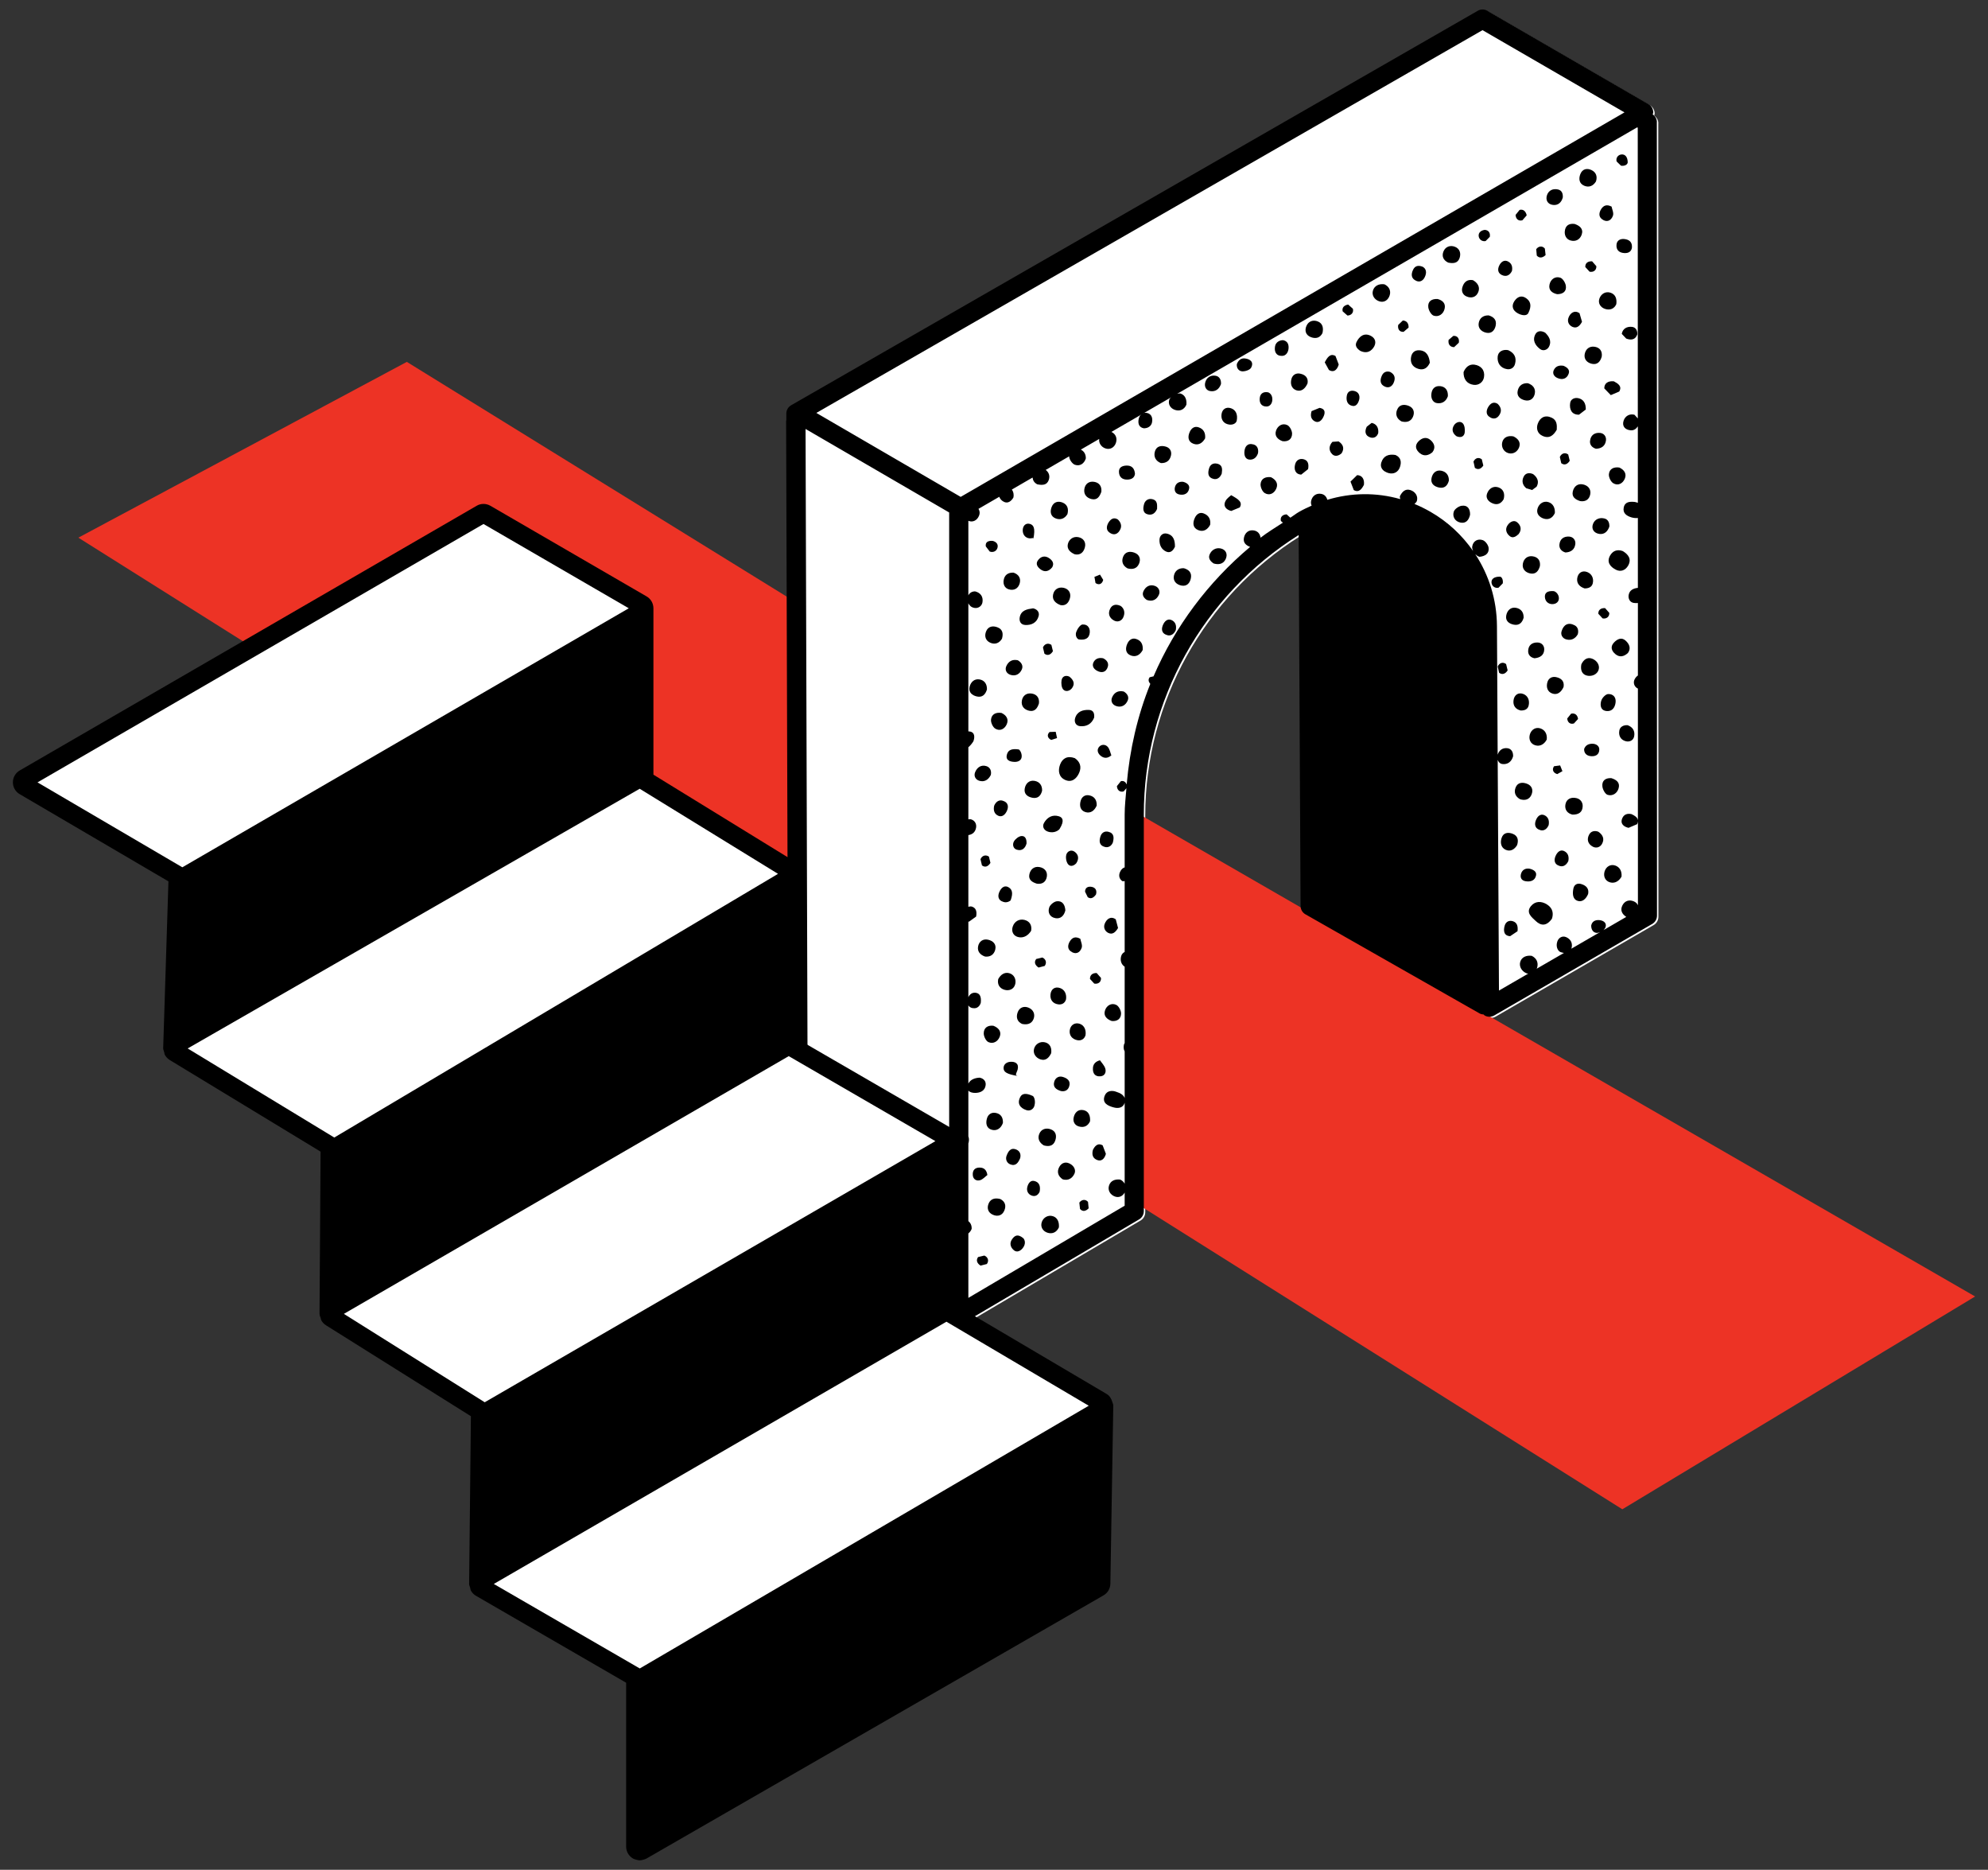 <?xml version="1.0" encoding="UTF-8"?>
<svg id="a" data-name="Layer 1" xmlns="http://www.w3.org/2000/svg" viewBox="0 0 67 63">
  <rect x="0" y="0" width="67" height="63" fill="#333333" stroke="none"/>
  <defs>
    <style>
      .b, .c, .d {
        stroke-width: 0px;
      }

      .c {
        fill: #fff;
      }

      .d {
        fill: #ed3325;
      }
    </style>
  </defs>
  <path class="c" d="m55.889,4.153c0-.105-.056-.199-.141-.259.005-.023.018-.043.018-.067,0-.115-.062-.222-.161-.28l-5.43-3.145c-.1-.059-.224-.058-.323,0l-23.141,13.292c-.101.058-.163.165-.162.281v.222c0,.01-.007.018-.007.029l.085,26.802c0,.115.062.221.16.278l5.533,3.234c.05.029.106.044.163.044s.113-.015.164-.045l5.791-3.414c.099-.058.159-.164.159-.279v-13.363c0-3.83,1.998-7.392,5.218-9.416l.065,12.498c0,.116.062.223.163.28l5.87,3.34c.043.024.09.033.137.036.012.01.019.025.033.033.1.057.224.058.323,0l5.325-3.084c.1-.058.161-.165.161-.28l-.005-26.737Z"/>
  <polygon class="d" points="38.176 40.472 54.676 50.853 66.566 43.683 38.189 27.316 38.176 40.472"/>
  <polygon class="d" points="26.784 20.269 13.711 12.193 2.641 18.116 26.813 33.324 26.784 20.269"/>
  <path class="b" d="m55.841,4.114c0-.105-.056-.199-.141-.259.005-.023.018-.043.018-.067,0-.115-.062-.222-.161-.28l-5.43-3.145c-.1-.059-.224-.058-.323,0l-23.141,13.292c-.101.058-.163.165-.162.281v.222c0,.01-.007.018-.007.029l.085,26.802c0,.115.062.221.16.278l5.533,3.234c.05.029.106.044.163.044s.113-.015.164-.045l5.791-3.414c.099-.058.159-.164.159-.279v-13.363c0-3.83,1.998-7.392,5.218-9.416l.065,12.498c0,.116.062.223.163.28l5.87,3.34c.043.024.09.033.137.036.012.01.019.025.033.033.1.057.224.058.323,0l5.325-3.084c.1-.058.161-.165.161-.28l-.005-26.737Zm-5.866,14.086c-.167-.059-.327.024-.358.212-.01.059.013.104.029.152-.369-.528-.849-.982-1.434-1.318-.177-.102-.357-.19-.541-.266.029-.033.068-.057.081-.103.047-.165-.057-.31-.214-.363-.176-.06-.286.057-.359.207-.005.036.01.063.013.096-.807-.23-1.654-.22-2.458.023-.029-.1-.089-.178-.206-.2-.173-.032-.305.075-.34.238-.013.061-.003.112.017.159-.147.065-.293.134-.435.216-.099.057-.185.13-.282.19l-.126-.113c-.146.01-.222.094-.193.223l.067.058c-.253.166-.515.322-.752.506-.017-.123-.088-.22-.224-.244-.176-.03-.301.075-.336.243-.035.169.068.258.208.311-1.415,1.188-2.531,2.68-3.255,4.361l-.13.031c-.062.082-.036.158.021.224-.433,1.072-.694,2.214-.796,3.387-.037-.082-.099-.133-.195-.11l-.134.166c.003.125.092.218.226.18l.094-.107c-.023.296-.059.589-.059.888v1.778c-.068.02-.125.077-.161.166-.044.107-.026.219.08.296.031.01.054,0,.081,0v2.388c-.055.027-.099.073-.119.144-.04.145.006.279.119.353v2.578c-.004.01-.015.013-.018.024-.027.094-.021.184.018.25v1.574c-.036-.101-.139-.167-.279-.21-.138-.055-.318-.045-.388.117-.113.26.102.356.298.408.152.041.319.018.369-.158v2.728c-.032-.055-.077-.106-.151-.139-.17-.019-.321.034-.375.197-.055.166.042.315.192.372.142.054.269-.011.334-.133v.444l-5.268,3.106v-2.171c.044-.04.087-.084.111-.154.006-.119-.039-.203-.111-.263v-2.623s.003-.002.004-.004c.022-.082.022-.16-.004-.225v-1.543c.049.053.133.078.232.077.172-.002.329-.072.351-.264.015-.127-.065-.224-.204-.25-.158.009-.308.06-.379.199v-2.633c.038.06.106.098.21.095.129-.004.198-.125.21-.194.018-.2-.033-.311-.178-.328-.115-.013-.201.056-.242.151v-2.55c.008,0,.012.005.021.005l.241-.173c.034-.184-.012-.295-.145-.336-.044-.013-.08,0-.117.007v-2.415c.139-.023.235-.103.26-.251.022-.128-.043-.243-.172-.281-.032-.01-.058.003-.088,0v-2.429c.067-.057.125-.127.17-.201.058-.16.029-.29-.091-.323-.027-.007-.052-.007-.079-.011v-4.315c.037.077.099.138.206.156.13.021.25-.062.27-.193.028-.18-.058-.314-.245-.364-.11-.002-.188.05-.231.133v-2.511c.146.062.29-.011.355-.161.041-.095.029-.175-.014-.242l.701-.406c.029.076.084.14.173.177.126.051.234-.034.302-.151.024-.109,0-.197-.051-.271l.698-.404c.01.092.052.175.16.229.16.031.321.038.386-.147.047-.135.004-.259-.104-.338l.794-.46c0,.006-.003.011-.002.018.009.098.105.238.193.268.167.057.309-.032.368-.213.003-.142-.06-.244-.169-.298l.62-.359c-.019.141.066.264.198.315.165.063.317-.028.367-.19.047-.151-.007-.293-.155-.362l2.011-1.165c-.017.024-.045.036-.055.065-.06.166.034.311.196.361.158.048.302-.01.376-.178.018-.17-.04-.325-.197-.376-.04-.013-.075.006-.114.009l15.503-8.978.02.012.002,9.797-.112-.125c-.161-.045-.317.04-.368.204-.058.184.054.301.232.319.115.012.19-.046.249-.132v2.577c-.032-.012-.065-.024-.1-.03-.163-.016-.332-.014-.375.185-.041.193.096.285.258.334.077.023.151.028.218.021v2.354c-.166.018-.28.086-.309.234-.025.122.036.252.165.273.051.008.1.009.145.004v2.441c-.046.034-.087.079-.115.139-.053.117-.001.251.115.303v4.434c-.014-.097-.115-.159-.216-.204-.14-.032-.25.012-.304.125-.096.201.053.304.205.337l.288-.123c.021-.039.026-.071.028-.102v2.835c-.024-.054-.064-.101-.136-.132-.161-.069-.312-.018-.39.141-.077.159-.009.288.133.382l-.766.444c.037-.041.074-.083.078-.149.008-.124-.121-.185-.242-.188-.121-.004-.221.046-.251.18-.005.127.056.235.172.251.05.007.088-.016.13-.029l-.971.562c.056-.171-.016-.323-.18-.391-.128-.053-.252.023-.294.149-.058.173.017.311.098.352.048.019.088.027.126.033l-.921.533c.006-.015.015-.026.019-.042.044-.165-.017-.311-.183-.393-.176-.024-.337.038-.387.199-.05.163.052.323.207.388.021.009.041.008.061.012l-.986.571-.043-7.772c.027.07.074.128.157.139.18.023.309-.078.362-.259.007-.139-.055-.255-.187-.273-.164-.023-.284.065-.333.217l-.024-4.333c-.005-.888-.269-1.718-.731-2.423.041.035.079.073.145.089.182-.018.325-.105.306-.296-.01-.097-.107-.233-.196-.264Zm-17.986,25.132l-4.758-2.781-.082-26.098,4.84,2.814v26.065Zm-4.478-29.418L49.964,1.016l4.785,2.771-22.372,12.955-4.866-2.83Z"/>
  <path class="b" d="m53.34,27.165c.004-.133-.076-.24-.204-.272-.178-.044-.34.018-.377.207-.035.18.067.309.237.347.211.003.338-.082.344-.282Z"/>
  <path class="b" d="m52.448,28.797c-.088.161-.083.325.124.383.125.035.228-.046.284-.169.025-.126.004-.244-.107-.317-.134-.088-.239-.009-.301.103Z"/>
  <path class="b" d="m52.657,25.983l-.077-.193-.205.027c-.083.12-.021.229.108.265l.174-.098Z"/>
  <path class="b" d="m53.866,28.023c-.128-.047-.247-.017-.308.096-.088.164-.043.321.124.409.117.062.246.019.308-.092.094-.167.03-.31-.125-.414Z"/>
  <path class="b" d="m51.67,15.975c-.125-.057-.25-.04-.313.075-.084.153-.043.302.086.403l.192.057.151-.11c.095-.166.032-.313-.116-.425Z"/>
  <path class="b" d="m51.129,28.476c.056-.167.026-.314-.143-.381-.152-.06-.318-.049-.379.139-.051.156-.023.326.138.398.156.07.295-.007.384-.156Z"/>
  <path class="b" d="m52.142,30.477c-.192-.123-.402-.122-.546.053-.18.22.026.374.164.504.165.154.354.188.544-.08.052-.159.041-.347-.163-.477Z"/>
  <path class="b" d="m50.999,31.043c-.131-.047-.247.008-.287.143-.05.169-.032.345.183.357l.249-.167c.021-.173-.019-.288-.146-.333Z"/>
  <path class="b" d="m54.551,26.559c.055-.195-.079-.29-.248-.341-.198-.01-.321.088-.299.28.011.104.094.258.177.283.166.051.322-.051.37-.222Z"/>
  <path class="b" d="m51.613,26.779c.07-.16.017-.31-.153-.373-.153-.057-.316-.046-.383.135-.06.161-.005.3.153.388.168.053.313.01.384-.15Z"/>
  <path class="b" d="m51.77,29.486c.02-.125-.103-.19-.222-.217-.134-.02-.238.034-.281.156-.044.124-.004.239.141.265.17.031.331-.016.362-.204Z"/>
  <path class="b" d="m53.394,6.259c.16.066.299.008.393-.144.057-.17.003-.312-.151-.385-.156-.074-.31-.036-.377.141-.059.156-.038.316.135.388Z"/>
  <path class="b" d="m54.746,8.527c.123.006.225-.037.253-.174.019-.196-.09-.284-.265-.3-.126-.011-.237.047-.253.179-.023.185.084.286.265.295Z"/>
  <path class="b" d="m54.858,5.471c-.004-.192-.093-.276-.208-.267-.114.009-.199.111-.167.236l.148.143c.116.018.218-.03.227-.112Z"/>
  <path class="b" d="m54.36,7.266c.033-.093-.031-.219-.046-.305-.172-.089-.277-.029-.348.079-.071.108-.098.247.014.337.161.13.318.067.38-.11Z"/>
  <path class="b" d="m53.427,8.996l.146.159c.128.025.234-.047.228-.186l-.143-.164c-.137-.008-.235.055-.23.191Z"/>
  <path class="b" d="m54.102,10.411c.157.048.303-.005.371-.163.026-.184-.031-.331-.193-.385-.166-.056-.316.037-.373.188-.063.165.034.311.195.36Z"/>
  <path class="b" d="m54.397,21.647c-.138.142-.083.289.049.396.139.113.284.082.418-.041.11-.151.052-.292-.065-.406-.144-.141-.289-.066-.403.051Z"/>
  <path class="b" d="m54.441,29.164c-.167-.059-.315.039-.363.199-.048.159.017.323.19.368.161.042.297-.045.381-.194.017-.172-.053-.318-.208-.373Z"/>
  <path class="b" d="m54.576,24.613c-.034.172.044.323.226.364.126.028.25-.034.274-.173.03-.174-.047-.308-.223-.37-.136-.008-.253.051-.278.178Z"/>
  <path class="b" d="m54.575,15.753c-.189-.027-.336.043-.352.229-.008.098.064.249.146.299.161.098.321.012.39-.151.073-.174-.025-.303-.184-.377Z"/>
  <path class="b" d="m54.27,18.707c-.135.226-.008.387.187.488.167.086.326.017.414-.136.127-.223.006-.377-.177-.49-.185-.07-.335-.011-.424.139Z"/>
  <path class="b" d="m54.658,11.25l.149.158c.157.058.308.05.375-.145.005-.133-.058-.238-.183-.25-.166-.017-.312.058-.342.238Z"/>
  <path class="b" d="m53.288,29.785c-.125-.035-.235.014-.262.157-.031.159-.03.347.135.408.16.059.292-.059.363-.23.036-.183-.072-.288-.235-.334Z"/>
  <path class="b" d="m52.696,23.144c.033-.193-.079-.294-.253-.33-.127-.026-.247.029-.288.159-.055.171-.007.339.167.396.172.057.299-.055.375-.226Z"/>
  <path class="b" d="m51.748,25.113c.162.045.298-.041.38-.193.022-.173-.049-.318-.203-.374-.166-.06-.315.035-.364.196-.048.159.014.324.186.371Z"/>
  <path class="b" d="m51.915,27.971c.124.034.226-.045.278-.17.023-.125.003-.243-.108-.315-.132-.084-.24-.013-.3.102-.083.161-.074.325.13.382Z"/>
  <path class="b" d="m52.756,18.615c.187-.007.315-.1.336-.285.015-.128-.067-.239-.203-.25-.185-.015-.318.081-.334.272-.01.128.069.223.2.262Z"/>
  <path class="b" d="m52.904,15.525l-.052-.212c-.11-.082-.231-.036-.282.085l.048.209c.11.083.214.032.285-.082Z"/>
  <path class="b" d="m51.324,18.992c-.033.179.087.298.251.33.183.036.28-.084.324-.251.022-.185-.069-.301-.242-.327-.178-.027-.302.082-.333.247Z"/>
  <path class="b" d="m51.009,23.599c-.022.171.062.298.243.34.127.003.237-.036.268-.171.038-.17-.026-.327-.182-.386-.171-.064-.306.036-.329.216Z"/>
  <path class="b" d="m52.186,16.918c-.163-.05-.311.048-.364.206-.059.174.051.303.21.351.165.05.297-.027.37-.188.012-.172-.059-.321-.216-.369Z"/>
  <path class="b" d="m52.067,20.124c.011.133.107.227.241.231.133.004.243-.078.229-.22-.013-.128-.113-.209-.177-.218-.222-.015-.305.066-.293.208Z"/>
  <path class="b" d="m51.721,22.179c.182-.019.319-.102.323-.298.002-.129-.087-.229-.223-.233-.19-.006-.316.095-.319.29-.002.128.083.218.219.242Z"/>
  <path class="b" d="m51.824,14.282c-.053.151-.015.323.161.404.231.106.372-.016.481-.207.011-.165.004-.325-.172-.406-.231-.106-.397,0-.47.209Z"/>
  <path class="b" d="m53.256,16.884c.185.029.307-.06.339-.23.033-.178-.081-.299-.247-.333-.179-.037-.303.071-.341.237-.043.188.089.275.249.326Z"/>
  <path class="b" d="m53.175,21.37c.034-.124.004-.243-.103-.3-.22-.117-.378-.021-.444.201-.036.12.031.237.158.272.168.047.302-.021.39-.173Z"/>
  <path class="b" d="m53.191,13.416c-.123-.028-.254.03-.273.161-.032.217.05.401.299.395l.228-.175c.004-.221-.086-.344-.254-.382Z"/>
  <path class="b" d="m52.694,12.325c-.125-.022-.242.002-.311.113-.08.127-.02.24.098.295.168.078.327.036.389-.149.044-.131-.061-.21-.176-.259Z"/>
  <path class="b" d="m52.859,10.713c-.044.125.016.248.138.301.13.055.234-.009.32-.172l-.084-.29c-.167-.112-.314-.013-.375.162Z"/>
  <path class="b" d="m54.571,13.193c.107-.18-.043-.272-.18-.345-.189-.021-.325.062-.323.238l.219.227.285-.121Z"/>
  <path class="b" d="m53.741,11.683c-.178-.027-.302.082-.333.247-.033.179.087.298.251.33.183.036.28-.084.324-.25.022-.185-.069-.301-.242-.327Z"/>
  <path class="b" d="m53.402,19.826c.128.001.245-.04.277-.169.042-.168-.032-.323-.187-.383-.17-.065-.31.029-.336.209-.025.174.08.288.247.342Z"/>
  <path class="b" d="m53.044,24.377l.14-.153c-.02-.143-.113-.206-.235-.177l-.129.16c.005.123.094.21.225.169Z"/>
  <path class="b" d="m53.487,22.764c.161.037.341-.039.39-.196.05-.16-.064-.317-.218-.375-.172-.065-.294.042-.364.19-.036.186.016.34.192.381Z"/>
  <path class="b" d="m54.072,17.469c-.167-.041-.324.026-.384.183-.065.171.032.309.209.337.175.027.286-.084.342-.246.005-.129-.039-.242-.168-.274Z"/>
  <path class="b" d="m53.579,25.473c.165.028.321-.026.321-.223,0-.12-.112-.193-.241-.191-.123.002-.225.05-.27.177-.007.134.077.217.19.236Z"/>
  <path class="b" d="m50.069,8.122l.141-.143c.018-.114-.022-.22-.167-.234-.124.015-.22.089-.209.206.01.111.112.197.235.171Z"/>
  <path class="b" d="m46.837,9.946c.048-.163-.032-.298-.179-.367-.189-.026-.336.052-.385.206-.051.162.049.312.207.366.172.059.31-.045.357-.205Z"/>
  <path class="b" d="m46.229,14.248l-.166.129c-.077.153-.06.306.124.363.113.035.222-.019.263-.15.016-.172-.05-.303-.22-.341Z"/>
  <path class="b" d="m47.031,15.33c-.225-.039-.407.024-.477.252-.061.197.083.312.242.357.17.048.327-.027.386-.205.054-.162.037-.321-.151-.404Z"/>
  <path class="b" d="m47.084,13.808c-.062.158-.011.301.147.39.166.045.315.01.387-.151.07-.158.024-.31-.149-.375-.156-.059-.316-.039-.384.136Z"/>
  <path class="b" d="m45.738,16.009l-.223.218.11.285c.173.099.272-.038.342-.176.024-.187-.058-.323-.229-.327Z"/>
  <path class="b" d="m46.685,13.031c.122.05.225-.008.279-.123.074-.156.052-.292-.116-.378-.127-.035-.224.011-.276.126-.07.153-.067.301.112.375Z"/>
  <path class="b" d="m43.934,15.473c-.134-.035-.246.032-.283.163-.051.178.003.345.204.355l.231-.185c.034-.189-.016-.297-.152-.333Z"/>
  <path class="b" d="m44.473,13.742l-.27.11c-.047.158-.018.264.087.332.127.082.228.005.288-.095.083-.142.118-.31-.105-.346Z"/>
  <path class="b" d="m45.115,14.873l-.209.014c-.121.129-.134.295-.004.42.09.086.216.054.312-.034.108-.168.047-.305-.1-.4Z"/>
  <path class="b" d="m45.118,12.281l-.109-.286c-.173-.1-.271.04-.362.214l.14.256c.184.114.293-.041.331-.184Z"/>
  <path class="b" d="m45.811,13.453c.024-.132-.025-.237-.151-.275-.123-.037-.24.001-.268.144-.034.17.014.329.201.356.123.018.189-.107.218-.225Z"/>
  <path class="b" d="m44.57,11.222c.039-.166.012-.322-.153-.39-.156-.064-.316-.015-.387.149-.069.159-.024.311.149.378.157.06.304.034.391-.136Z"/>
  <path class="b" d="m50.409,10.961c.036-.181-.069-.285-.236-.334-.179-.007-.305.085-.336.25-.034.178.086.297.25.333.186.041.29-.083.323-.248Z"/>
  <path class="b" d="m49.69,12.286c-.171-.023-.299.087-.365.253-.005.234.111.394.335.427.172.025.326-.086.354-.257.039-.232-.099-.393-.325-.423Z"/>
  <path class="b" d="m48.189,12.221c-.023-.213-.1-.396-.339-.418-.188-.018-.29.1-.301.286-.01.188.104.299.267.343.179.049.301-.047.373-.211Z"/>
  <path class="b" d="m50.562,13.925c.051-.117.005-.233-.091-.321-.138-.083-.237-.01-.306.096-.07.107-.096.246.015.334.159.126.306.067.383-.109Z"/>
  <path class="b" d="m50.676,16.821c.052-.183-.008-.344-.177-.4-.17-.057-.321.037-.383.214-.047.137.031.244.145.305.167.089.315.054.415-.118Z"/>
  <path class="b" d="m49.66,15.555l.046.208c.107.081.212.035.285-.077l-.051-.21c-.108-.085-.228-.039-.28.078Z"/>
  <path class="b" d="m48.214,14.829c-.139-.124-.293-.077-.411.045-.139.144-.083.29.05.397.139.112.288.079.421-.032.121-.157.063-.301-.06-.41Z"/>
  <path class="b" d="m49.265,17.04c-.101.014-.24.11-.269.199-.054.168.039.327.218.367.193.043.292-.087.331-.265.003-.192-.081-.329-.28-.3Z"/>
  <path class="b" d="m48.576,15.86c-.18-.036-.297.083-.33.248-.038.186.089.285.254.319.182.037.285-.063.33-.233.006-.18-.091-.301-.254-.333Z"/>
  <path class="b" d="m49.09,14.7c.157.064.256,0,.274-.126.014-.102-.002-.244-.065-.311-.084-.089-.227-.039-.292.06-.1.152-.044.288.083.377Z"/>
  <path class="b" d="m49.165,11.548c.026-.127-.036-.242-.184-.231l-.16.135c-.025.154.054.242.185.245l.159-.149Z"/>
  <path class="b" d="m52.92,8.099c.181.057.332-.029.388-.198.064-.194-.071-.298-.242-.356-.199-.025-.317.065-.33.261-.009.131.055.252.184.293Z"/>
  <path class="b" d="m51.307,7.423l.146-.167c-.028-.13-.108-.216-.239-.184l-.135.168c.003.127.091.221.228.182Z"/>
  <path class="b" d="m51.148,10.554c.15.083.303.094.357,0,.131-.26.071-.406-.069-.506-.162-.116-.308-.042-.403.106-.103.163-.046.31.115.399Z"/>
  <path class="b" d="m50.673,9.287c.122.035.226-.037.283-.158.024-.124,0-.238-.11-.307-.128-.081-.238-.017-.302.094-.094.162-.067.315.128.372Z"/>
  <path class="b" d="m50.791,12.438c.121.019.232-.042.268-.173.061-.221-.025-.376-.232-.468-.182-.032-.335.049-.352.217-.021.205.084.388.316.424Z"/>
  <path class="b" d="m49.42,9.986c.171.077.334.027.402-.148.067-.17-.024-.309-.181-.399-.196-.034-.306.068-.356.241-.039.132.013.251.135.306Z"/>
  <path class="b" d="m53.966,23.607c-.043.144-.033.329.179.35.176.017.275-.099.302-.273.03-.194-.084-.305-.249-.299-.083.003-.204.129-.231.222Z"/>
  <path class="b" d="m52.339,6.905c.17.021.286-.083.331-.253.007-.126-.028-.236-.161-.268-.169-.04-.316.03-.371.188-.057.164.019.311.201.333Z"/>
  <path class="b" d="m52.223,9.581c-.043.19.079.292.257.331.193,0,.322-.091.292-.286-.016-.102-.104-.245-.19-.271-.17-.053-.319.052-.359.227Z"/>
  <path class="b" d="m51.906,11.762c.102.077.24.028.295-.074.11-.206-.011-.366-.125-.479-.153-.086-.273-.052-.329.051-.112.207-.003.38.158.502Z"/>
  <path class="b" d="m51.152,13.156c-.047.19.082.294.24.331.175.041.305-.059.335-.23.031-.172-.07-.288-.234-.345-.179-.01-.3.077-.341.243Z"/>
  <path class="b" d="m52.09,8.593l-.025-.218c-.09-.107-.217-.081-.291.021l.019.215c.09.102.202.074.297-.017Z"/>
  <path class="b" d="m42.685,13.697c.119,0,.193-.107.196-.234.003-.127-.06-.216-.145-.245-.176-.031-.256.058-.276.168-.029.164.034.313.225.311Z"/>
  <path class="b" d="m44.067,12.917c.033-.19-.078-.293-.252-.328-.128-.026-.245.035-.286.164-.053.169-.009.342.164.398.17.055.299-.061.374-.234Z"/>
  <path class="b" d="m43.214,11.991c.133-.005.206-.129.214-.26.008-.131-.037-.242-.189-.27-.136.005-.242.08-.266.202-.035.177.03.336.241.328Z"/>
  <path class="b" d="m45.596,10.404l-.16-.143c-.13.023-.217.098-.185.23l.162.141c.124-.004.215-.095.183-.227Z"/>
  <path class="b" d="m42.833,16.078c-.183-.021-.333.045-.349.232-.008.1.058.254.14.303.161.098.32.011.39-.151.075-.173-.019-.304-.181-.384Z"/>
  <path class="b" d="m43.007,14.505c-.062.176.046.299.217.36.195.025.321-.072.322-.254,0-.099-.077-.249-.161-.288-.165-.078-.322.023-.379.183Z"/>
  <path class="b" d="m48.321,10.637c.169.052.32-.054.364-.228.049-.193-.077-.294-.238-.335-.212-.009-.334.09-.31.283.013.103.099.254.184.28Z"/>
  <path class="b" d="m48.238,13.31c-.004.129.059.252.189.272.173.027.309-.056.37-.233.009-.187-.075-.321-.261-.339-.197-.018-.292.115-.298.3Z"/>
  <path class="b" d="m45.851,11.825c.169.077.317.049.429-.1.119-.16.084-.324-.078-.408-.222-.116-.39.01-.486.211-.062.13.026.228.135.298Z"/>
  <path class="b" d="m49.19,8.697c.056-.16.008-.32-.157-.383-.156-.06-.316-.006-.384.156-.067.16-.007.298.157.378.161.032.32.03.384-.151Z"/>
  <path class="b" d="m47.735,9.465c.123.052.224-.009.28-.122.078-.156.055-.291-.071-.357-.173-.066-.266-.008-.32.103-.073.152-.069.299.11.375Z"/>
  <path class="b" d="m47.305,11.181l.167-.143c.008-.14-.063-.234-.194-.239l-.155.149c-.024.126.032.244.182.233Z"/>
  <path class="b" d="m53.587,14.858c-.012.129.069.223.2.262.187-.005.316-.097.338-.282.015-.128-.066-.24-.202-.252-.186-.016-.317.082-.335.271Z"/>
  <path class="b" d="m35.15,21.815l.05.21c.112.084.216.031.286-.085l-.052-.212c-.111-.078-.233-.034-.284.087Z"/>
  <path class="b" d="m35.429,24.931l.196-.063-.046-.212-.206.008c-.104.099-.061.214.056.267Z"/>
  <path class="b" d="m35.833,19.803c-.171-.031-.309.062-.342.233-.034.176.077.287.254.353.18.032.28-.09.317-.246.04-.172-.056-.309-.228-.34Z"/>
  <path class="b" d="m35.067,35.694c.176.059.287-.057.36-.208.025-.175-.036-.324-.205-.366-.163-.041-.323.05-.37.21-.048.165.056.311.214.365Z"/>
  <path class="b" d="m36.037,22.796c-.135-.058-.238,0-.26.124-.017.101-.004.245.058.313.08.087.222.051.295-.049.112-.154.042-.284-.094-.389Z"/>
  <path class="b" d="m34.922,32.313c-.083.11-.033.214.08.287l.207-.054c.078-.108.041-.231-.079-.284l-.209.051Z"/>
  <path class="b" d="m35.561,38.438c.059-.159.031-.321-.144-.386-.158-.059-.323-.015-.391.151-.065.158.001.3.154.39.167.046.316.022.381-.155Z"/>
  <path class="b" d="m35.662,33.84c.12.017.228-.034.266-.17.024-.175-.045-.324-.201-.379-.171-.06-.307.032-.324.22-.016.178.082.304.26.329Z"/>
  <path class="b" d="m35.937,28.799c-.026.094-.004.233.053.312.074.101.194.071.282-.024.099-.15.081-.297-.063-.394-.114-.077-.242-.007-.273.107Z"/>
  <path class="b" d="m35.727,25.761c-.076.201-.046.419.168.516.219.1.383-.032.473-.232.095-.212.026-.385-.145-.501-.254-.09-.418.009-.496.217Z"/>
  <path class="b" d="m35.566,30.936c.183.032.296-.084.339-.262-.012-.183-.094-.329-.288-.307-.095.011-.223.115-.255.206-.059.166.017.329.205.362Z"/>
  <path class="b" d="m35.689,27.504c-.219-.068-.396.033-.504.224-.073.128.006.248.123.289.226.08.379-.052.401-.084.18-.29.098-.393-.02-.429Z"/>
  <path class="b" d="m36.424,26.972c-.052.17-.021.339.163.392.171.049.303-.054.374-.221.009-.185-.077-.313-.257-.346-.129-.024-.24.043-.28.175Z"/>
  <path class="b" d="m37.852,20.809c.082-.165.03-.315-.083-.393-.177-.082-.289-.026-.348.082-.091.166-.041.323.126.411.119.063.248.016.306-.1Z"/>
  <path class="b" d="m38.386,18.999c.069-.158.023-.311-.15-.376-.156-.059-.316-.037-.385.138-.062.159-.011.301.148.389.167.046.316.011.386-.151Z"/>
  <path class="b" d="m38.002,16.159c.117-.005.231-.049.249-.193-.014-.184-.108-.289-.294-.279-.121.006-.243.05-.246.196-.003.185.11.284.29.276Z"/>
  <path class="b" d="m37.455,25.451c-.036-.091-.054-.211-.122-.287-.084-.094-.226-.09-.302.014-.077.107-.021.226.081.3.101.073.214.081.343-.027Z"/>
  <path class="b" d="m37.762,17.824c.051-.117.006-.234-.09-.323-.139-.084-.238-.01-.307.097-.069.107-.098.247.014.336.16.127.306.066.383-.11Z"/>
  <path class="b" d="m36.31,35.048c.121.023.23-.031.274-.164.027-.174-.036-.332-.19-.387-.161-.057-.316.032-.341.215-.024.176.084.303.257.336Z"/>
  <path class="b" d="m37.234,28.536c.117.031.221-.026.272-.149.039-.157.049-.311-.148-.361-.12-.031-.226.022-.268.149-.052.157-.049.311.144.361Z"/>
  <path class="b" d="m36.455,31.935c.032-.093-.031-.219-.046-.304-.174-.096-.277-.031-.347.077-.07.108-.098.247.013.337.161.13.318.069.38-.11Z"/>
  <path class="b" d="m36.031,36.614c.067-.193-.061-.286-.22-.331-.128-.036-.236.032-.276.149-.065.19.057.279.22.329.133.027.235-.028.276-.147Z"/>
  <path class="b" d="m36.937,30.139c.038-.13-.01-.228-.136-.256-.118-.026-.233.014-.232.162l.091.185c.116.079.206.006.277-.092Z"/>
  <path class="b" d="m37.107,32.951l-.146-.166c-.139-.005-.23.067-.226.199l.144.157c.128.023.237-.048.227-.189Z"/>
  <path class="b" d="m41.014,15.622c-.12-.027-.225.026-.264.154-.048.158-.049.312.147.36.118.029.218-.035.278-.177.016-.13.045-.292-.161-.338Z"/>
  <path class="b" d="m34.04,35.777c-.118.011-.222.089-.217.217.004.12.093.196.479.26-.121-.024-.031-.112-.004-.223.048-.2-.086-.27-.257-.254Z"/>
  <path class="b" d="m38.814,16.815c-.122-.021-.225.054-.257.171-.041.15-.052.318.159.351.118.019.219-.045.28-.19,0-.126.029-.296-.181-.332Z"/>
  <path class="b" d="m34.434,25.471c-.003-.122-.075-.214-.097-.219-.24-.037-.349.023-.391.138-.081.222.083.276.249.281.119.003.243-.051.239-.2Z"/>
  <path class="b" d="m34.216,33.157c.039-.161-.039-.322-.202-.367-.162-.045-.293.053-.372.2-.038.185.053.313.21.359.159.047.322-.018.364-.192Z"/>
  <path class="b" d="m33.264,37.679c-.052.172-.018.342.168.389.169.043.306-.056.368-.231.011-.187-.072-.315-.258-.342-.13-.018-.238.051-.278.183Z"/>
  <path class="b" d="m38.551,14.431c.136,0,.246-.071.273-.192.04-.179-.035-.334-.238-.332-.131.001-.203.128-.217.257-.014.133.032.239.182.267Z"/>
  <path class="b" d="m41.426,14.305c.12.017.228-.035.254-.126.043-.222-.036-.368-.189-.422-.169-.06-.308.03-.325.219-.016.177.083.304.261.329Z"/>
  <path class="b" d="m53.867,20.679l.144.157c.126.024.231-.05.226-.185l-.142-.162c-.136-.007-.233.056-.228.19Z"/>
  <path class="b" d="m39.127,15.603c.189.007.306-.092.34-.268.025-.129-.039-.243-.168-.284-.172-.055-.334-.014-.38.174-.041.166.031.311.208.379Z"/>
  <path class="b" d="m40.786,13.177c.177.029.303-.065.364-.237.01-.137-.048-.255-.176-.279-.177-.032-.319.061-.359.241-.028.126.034.253.17.275Z"/>
  <path class="b" d="m40.078,16.457c.02-.122-.087-.192-.203-.223-.127-.013-.229.036-.27.155-.04.12-.004.237.13.269.168.04.313-.023.343-.202Z"/>
  <path class="b" d="m35.28,29.542c.031-.178-.079-.299-.248-.328-.177-.031-.302.073-.339.24-.042.19.093.272.252.32.184.028.305-.061.335-.232Z"/>
  <path class="b" d="m34.831,34.338c.065-.16-.001-.314-.159-.383-.16-.069-.315-.013-.375.156-.055.154-.027.306.147.388.168.037.321.002.388-.162Z"/>
  <path class="b" d="m33.914,27.363c.092-.163.079-.326-.125-.386-.126-.037-.23.043-.283.17-.028.126-.012.247.101.319.132.085.243.01.306-.103Z"/>
  <path class="b" d="m33.751,24.021c-.19-.028-.336.045-.352.229-.008.098.061.25.143.3.161.099.32.011.389-.151.073-.173-.02-.303-.18-.378Z"/>
  <path class="b" d="m36.401,24.467c.22.02.388-.074.474-.288.014-.134-.019-.252-.171-.259-.214-.01-.409.055-.472.284-.034.122.024.25.17.263Z"/>
  <path class="b" d="m36.717,21.375c.044-.179-.033-.342-.232-.334-.077.003-.179.152-.214.254-.043.125.028.235.089.25.227.033.327-.051.356-.17Z"/>
  <path class="b" d="m35.121,26.642c.007-.18-.086-.303-.253-.332-.179-.031-.299.086-.331.251-.037.186.088.286.255.318.184.036.286-.065.329-.237Z"/>
  <path class="b" d="m34.133,31.214c-.059.172.019.334.21.365.171.028.313-.066.408-.217.035-.19-.052-.326-.227-.368-.177-.042-.334.054-.39.219Z"/>
  <path class="b" d="m33.916,22.441c-.059.133.006.25.132.294.177.062.324-.023.392-.185.051-.123-.019-.234-.136-.303-.183-.043-.315.034-.388.195Z"/>
  <path class="b" d="m34.422,28.169c-.091.01-.203.098-.251.183-.054.096-.031.238.097.277.182.055.285-.055.328-.205.009-.147-.042-.269-.175-.254Z"/>
  <path class="b" d="m34.771,23.368c-.175-.027-.306.071-.333.245-.028.179.082.299.25.335.189.04.276-.089.327-.249.02-.185-.071-.304-.244-.331Z"/>
  <path class="b" d="m33.703,30.006c-.089.16-.086.325.122.385.125.036.231-.042.237-.058.085-.239.051-.355-.056-.428-.132-.09-.24-.012-.303.101Z"/>
  <path class="b" d="m36.867,22.29c-.08.129-.017.241.095.305.164.094.319.062.375-.133.036-.123-.038-.227-.16-.283-.125-.024-.241,0-.31.112Z"/>
  <path class="b" d="m38.537,19.92c-.06.128.014.23.115.295.196.067.332-.016.404-.173.056-.121-.004-.252-.128-.299-.174-.066-.317.018-.392.178Z"/>
  <path class="b" d="m38.287,21.528c-.138-.043-.239.04-.292.156-.075.163-.069.333.121.403.17.062.309-.024.395-.185.017-.18-.046-.319-.224-.374Z"/>
  <path class="b" d="m37.87,23.299c-.182-.041-.317.031-.389.195-.058.134.008.25.134.294.178.063.324-.024.392-.187.052-.124-.018-.235-.137-.303Z"/>
  <path class="b" d="m39.214,21.016c-.087.163-.08.328.129.386.126.035.229-.048.284-.172.024-.127.005-.247-.108-.319-.134-.085-.243-.01-.305.105Z"/>
  <path class="b" d="m39.598,18.422c.003-.196-.037-.397-.284-.445-.126-.024-.232.068-.237.207-.006.172.062.327.224.4.132.06.229-.017.297-.162Z"/>
  <path class="b" d="m37.229,31.131c-.045.119.006.248.127.304.131.061.232-.012.325-.167l-.077-.292c-.167-.121-.311-.014-.375.155Z"/>
  <path class="b" d="m39.898,19.145c-.181-.007-.303.09-.335.253-.035.181.086.297.251.331.186.038.29-.084.322-.251.035-.182-.069-.286-.238-.333Z"/>
  <path class="b" d="m36.515,37.404c-.185-.038-.303.089-.333.265-.022.127.04.243.171.283.173.053.31-.007.384-.173.014-.182-.044-.339-.222-.375Z"/>
  <path class="b" d="m36.835,38.739c-.045.161-.003.271.103.327.193.103.295-.046.333-.189l-.109-.286c-.174-.1-.271.04-.326.148Z"/>
  <path class="b" d="m37.243,34.04c-.062.177.048.298.224.361.186.02.315-.074.315-.256,0-.099-.078-.247-.162-.287-.165-.078-.322.021-.378.182Z"/>
  <path class="b" d="m36.835,35.979c-.016.184.07.308.265.284.142-.018.189-.148.148-.269-.035-.102-.12-.186-.177-.269-.156.041-.226.132-.237.254Z"/>
  <path class="b" d="m50.647,19.656c.017-.115-.028-.22-.095-.227-.209,0-.295.087-.285.202.01.113.112.199.237.171l.142-.146Z"/>
  <path class="b" d="m50.476,22.458l.047.21c.109.081.215.034.288-.08l-.052-.213c-.111-.086-.231-.036-.283.083Z"/>
  <path class="b" d="m36.376,40.519l.023.214c.089.104.199.077.291-.021l-.022-.217c-.091-.103-.218-.076-.291.024Z"/>
  <path class="b" d="m40.615,14.77c.019-.18-.049-.317-.223-.374-.137-.046-.239.035-.293.152-.075.162-.067.332.12.403.17.065.308-.022.396-.181Z"/>
  <path class="b" d="m51.349,20.812c.008-.181-.09-.301-.253-.332-.178-.034-.297.085-.331.249-.039.187.088.286.253.318.181.035.285-.066.332-.235Z"/>
  <path class="b" d="m50.834,17.664c-.12.142-.083.292.045.398.103.086.211.018.299-.064.118-.148.079-.295-.046-.4-.098-.082-.221-.026-.298.065Z"/>
  <path class="b" d="m51.006,14.703c-.185-.035-.333.029-.376.195-.042.161.046.324.205.37.162.047.315-.051.367-.208.057-.17-.053-.289-.197-.357Z"/>
  <path class="b" d="m42.246,14.975c-.211-.058-.301.08-.308.264-.005.126.045.254.205.248.13-.005.215-.094.255-.219.022-.135-.021-.257-.152-.293Z"/>
  <path class="b" d="m40.565,17.298c-.141-.052-.242.033-.297.152-.076.163-.074.336.116.412.173.069.314-.015.401-.18.026-.185-.048-.32-.221-.384Z"/>
  <path class="b" d="m40.763,18.693c-.047.123.033.224.142.293.169.05.323.018.401-.144.08-.167.013-.323-.166-.363-.163-.036-.316.053-.377.214Z"/>
  <path class="b" d="m41.493,16.684c-.033.033-.137.098-.188.192-.103.191.04.304.191.34l.287-.119c.105-.18-.044-.275-.29-.413Z"/>
  <path class="b" d="m36.885,19.436l.036.208c.119.086.229.028.259-.107l-.108-.176-.187.075Z"/>
  <path class="b" d="m41.954,12.077c-.135-.015-.221.068-.27.19-.015.14.069.24.185.245.101.004.257-.048.297-.124.099-.189-.03-.291-.212-.311Z"/>
  <path class="b" d="m34.547,21.057c.222.014.4-.079.458-.301.032-.121-.04-.228-.187-.259-.195.027-.405.058-.451.303-.023.124.028.247.18.257Z"/>
  <path class="b" d="m33.987,19.853c.178.06.325-.019.377-.19.051-.17-.025-.308-.206-.369-.188-.008-.31.083-.334.266-.017.125.033.25.164.293Z"/>
  <path class="b" d="m33.621,18.443c.027-.128-.072-.196-.167-.219-.158-.011-.253.045-.23.187l.133.173c.119.042.237-.016.264-.141Z"/>
  <path class="b" d="m33.262,23.233c.007-.178-.077-.309-.245-.34-.175-.032-.3.084-.339.247-.044.188.086.291.247.327.181.04.286-.066.336-.234Z"/>
  <path class="b" d="m33.77,21.516c.047-.166.023-.312-.151-.379-.157-.061-.315-.036-.385.136-.065.159-.02.315.146.385.158.067.299.012.391-.141Z"/>
  <path class="b" d="m36.79,16.816c.192.045.273-.091.328-.246.019-.183-.067-.306-.24-.335-.175-.029-.305.065-.333.242-.028.178.076.3.244.339Z"/>
  <path class="b" d="m35.698,39.323c-.086.157-.04.311.12.414.184.051.318-.034.391-.186.055-.115,0-.239-.106-.314-.16-.113-.317-.077-.406.086Z"/>
  <path class="b" d="m36.224,18.677c.192.038.297-.075.339-.234.046-.175-.049-.31-.219-.344-.17-.034-.314.067-.354.228-.042.172.078.284.234.35Z"/>
  <path class="b" d="m35.581,17.468c.158.06.302.009.394-.146.044-.167.007-.315-.155-.385-.157-.068-.311-.027-.378.147-.06.157-.037.317.139.384Z"/>
  <path class="b" d="m34.644,18.128c.122.038.187-.035.182.027.075-.363.006-.467-.114-.502-.131-.038-.229.047-.242.184-.013.132.048.252.175.292Z"/>
  <path class="b" d="m35.066,19.182c.147.11.284.07.396-.069.073-.131.007-.226-.09-.297-.149-.109-.294-.075-.395.069-.084.12-.004.227.089.296Z"/>
  <path class="b" d="m33.393,26.111c.029-.138-.024-.257-.148-.297-.177-.056-.315.041-.381.203-.053.13.013.252.141.29.175.052.307-.035.388-.196Z"/>
  <path class="b" d="m34.128,41.729c-.118.141-.083.295.046.399.102.082.221.02.295-.075.114-.144.072-.28.017-.335-.193-.158-.287-.076-.359.01Z"/>
  <path class="b" d="m34.863,37.252c.047-.168-.017-.304-.054-.324-.246-.116-.365-.076-.421.028-.12.221-.013.377.203.448.121.04.237-.025.273-.152Z"/>
  <path class="b" d="m35.486,40.978c-.16-.05-.321.039-.375.196-.056.163.034.314.199.363.161.048.301-.018.377-.182.014-.17-.041-.327-.201-.377Z"/>
  <path class="b" d="m34.852,39.79c-.128-.027-.2.088-.229.202-.032.125.019.237.134.286.12.051.224.002.281-.124.032-.169.002-.324-.186-.364Z"/>
  <path class="b" d="m34.382,39.022c.033-.127-.01-.236-.122-.286-.197-.088-.283.06-.337.207-.043.117.008.24.121.287.189.077.275-.058.338-.208Z"/>
  <path class="b" d="m33.695,34.926c.063-.177-.048-.3-.218-.365-.194-.021-.323.072-.323.258,0,.102.074.256.157.293.165.075.326-.025.383-.186Z"/>
  <path class="b" d="m33.045,28.95l.049.209c.112.084.216.029.286-.086l-.051-.211c-.111-.076-.233-.034-.284.087Z"/>
  <path class="b" d="m33.542,31.995c.047-.186-.081-.295-.238-.332-.172-.041-.308.055-.34.224-.032.171.071.287.235.343.181.019.302-.07.344-.235Z"/>
  <path class="b" d="m33.322,40.545c-.071.158-.024.314.142.385.158.068.312.029.384-.142.067-.158.033-.3-.133-.388-.166-.044-.32-.02-.394.145Z"/>
  <path class="b" d="m33.277,39.59c-.024-.16-.105-.236-.223-.248-.184-.019-.288.078-.268.263.015.135.131.197.249.159.095-.031.171-.121.242-.174Z"/>
  <path class="b" d="m32.965,42.353c-.081.11-.034.217.082.29l.212-.054c.081-.111.037-.233-.084-.285l-.21.05Z"/>
  <path class="b" d="m37.521,47.365c0-.044-.021-.083-.033-.125-.032-.112-.091-.214-.193-.273l-4.938-2.914v-5.605c0-.165-.089-.318-.229-.398l-5.086-2.947v-5.657c0-.019-.012-.036-.014-.055-.007-.06-.016-.12-.045-.171-.038-.068-.093-.126-.16-.167l-4.801-2.952v-5.606c0-.082-.022-.161-.061-.23-.039-.069-.096-.127-.165-.167,0,0,0,0,0,0,0,0,0,0-.001-.001l-5.268-3.056c-.145-.083-.321-.083-.462,0L.666,25.959c-.143.082-.231.234-.231.394-.004.166.084.321.227.404l5.015,2.939-.177,5.608s.001.003.001.005c0,.001-.001.003-.001.004-.001.05.02.094.034.141.009.029.007.06.021.086.038.07.094.131.165.175l5.084,3.087-.035,5.451s0,0,0,0,0,0,0,0v.008c0,.054.021.102.039.151.008.023.006.049.018.07.037.068.091.127.159.17l4.885,3.065-.059,5.643s.001.003.001.004c0,.001-.001.002-.001.004,0,.044.021.083.033.125.01.035.01.073.028.104.04.069.097.129.168.17l5.062,2.93v5.523c0,.162.087.314.231.4.049.028.173.061.229.061.057,0,.181-.033.229-.062l15.399-8.865c.141-.08.229-.23.232-.393l.098-5.989s-.001-.003-.001-.004c0-.001.001-.003.001-.004Z"/>
  <polygon class="c" points="16.642 53.369 21.562 56.216 36.693 47.364 31.897 44.533 16.642 53.369"/>
  <polygon class="c" points="1.264 26.361 6.145 29.222 21.191 20.495 16.295 17.655 1.264 26.361"/>
  <polygon class="c" points="6.325 35.326 11.266 38.327 26.221 29.443 21.559 26.576 6.325 35.326"/>
  <polygon class="c" points="11.589 44.269 16.336 47.247 31.525 38.449 26.582 35.585 11.589 44.269"/>
</svg>